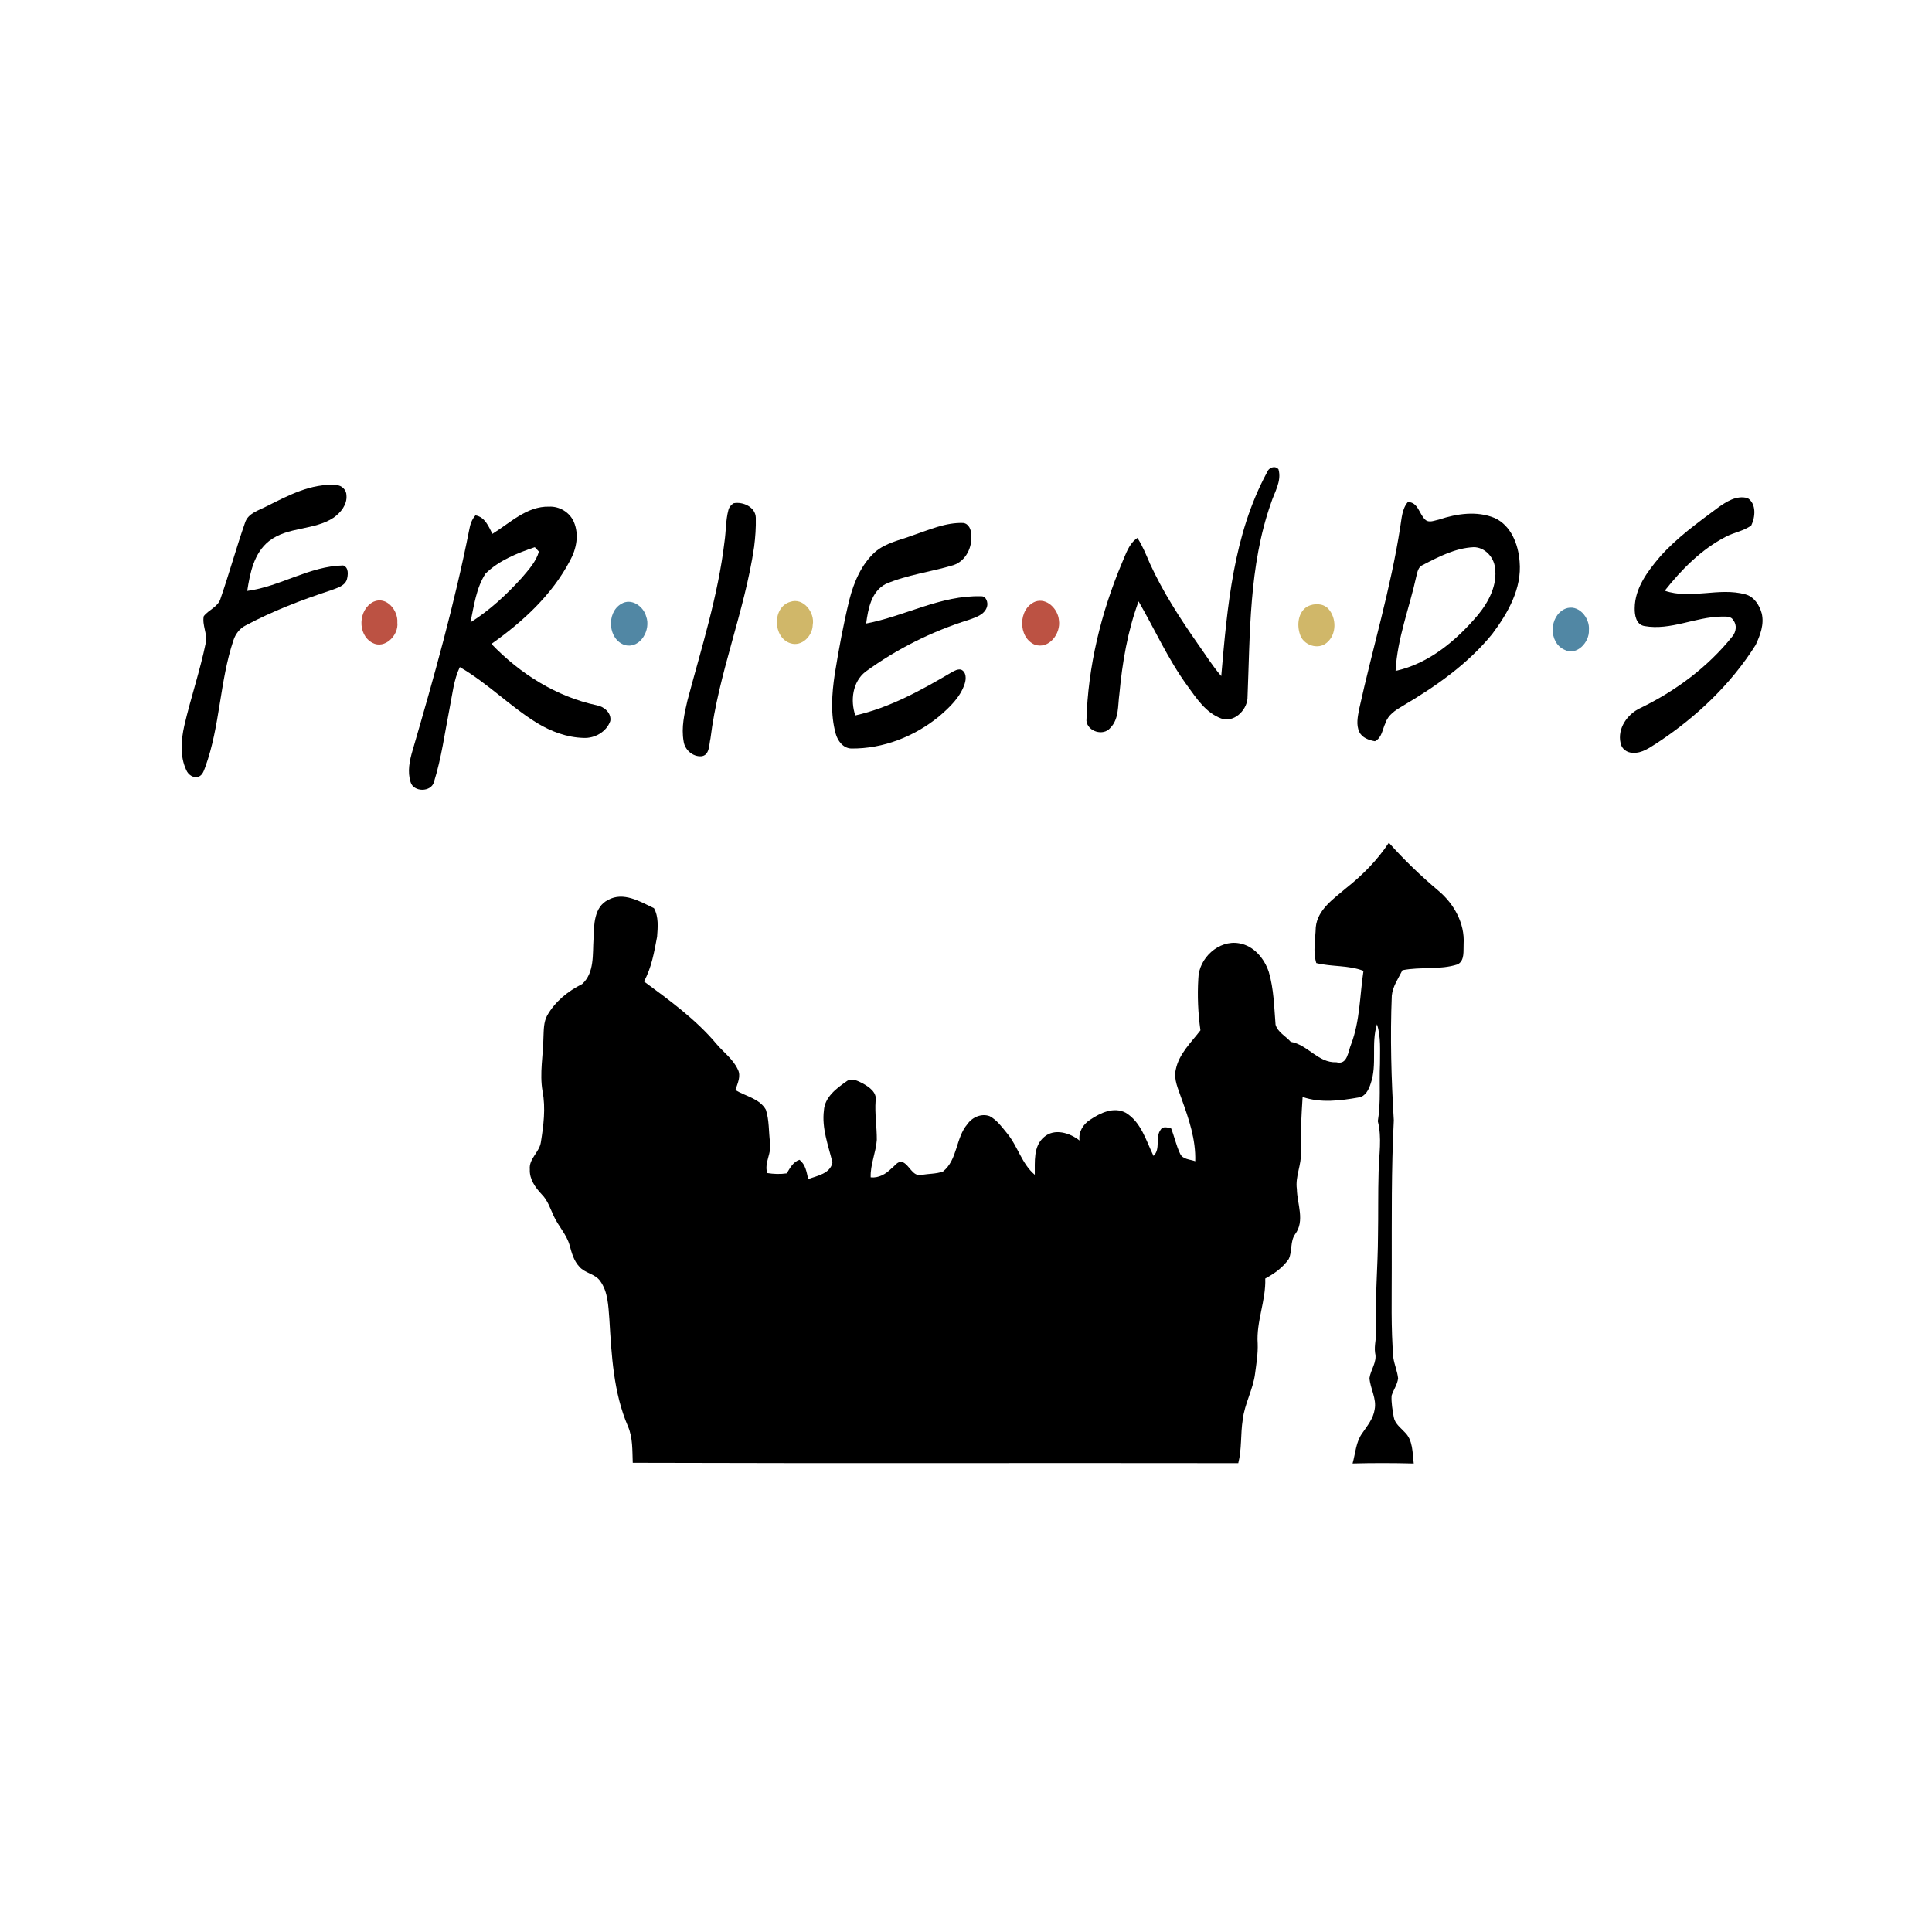 <?xml version="1.0" encoding="UTF-8"?> <svg xmlns="http://www.w3.org/2000/svg" width="788pt" height="788pt" viewBox="0 0 788 788" version="1.1"><g id="#ffffffff"> </g><g id="#000000ff"><path fill="#000000" opacity="1.00" d=" M 516.77 192.67 C 517.38 190.75 520.00 189.68 521.45 191.39 C 522.86 196.30 519.76 200.80 518.36 205.31 C 509.37 230.88 509.89 258.34 508.80 285.06 C 508.27 289.96 503.19 294.85 498.08 293.04 C 491.79 290.70 488.01 284.82 484.24 279.64 C 476.43 268.91 471.00 256.73 464.39 245.28 C 459.91 257.42 457.74 270.24 456.56 283.08 C 455.88 287.77 456.48 293.25 452.84 296.90 C 450.01 300.33 443.59 298.38 443.12 293.99 C 443.73 271.85 449.06 249.96 457.62 229.58 C 459.24 225.92 460.40 221.74 463.92 219.40 C 466.06 222.72 467.52 226.39 469.08 230.00 C 474.35 241.47 481.21 252.11 488.43 262.43 C 491.62 266.89 494.49 271.60 498.11 275.75 C 500.57 247.48 503.02 218.10 516.77 192.67 Z"></path><path fill="#000000" opacity="1.00" d=" M 108.63 206.55 C 117.54 202.13 126.90 197.01 137.18 197.85 C 139.36 197.92 141.31 199.79 141.31 202.01 C 141.65 205.80 139.00 209.06 136.08 211.13 C 128.11 216.41 117.38 214.69 109.75 220.67 C 103.59 225.54 101.97 233.68 100.84 241.01 C 114.33 239.22 126.21 230.89 139.98 230.62 C 142.35 231.44 141.99 234.57 141.44 236.50 C 140.40 239.20 137.24 239.85 134.83 240.81 C 122.92 244.72 111.16 249.23 100.09 255.15 C 97.72 256.37 96.03 258.63 95.21 261.15 C 89.58 277.98 89.80 296.17 83.71 312.88 C 83.13 314.37 82.64 316.18 80.96 316.80 C 78.86 317.51 76.74 315.96 75.97 314.07 C 73.32 308.40 73.85 301.89 75.18 295.95 C 77.81 284.59 81.62 273.53 83.95 262.10 C 84.65 258.46 82.37 254.92 83.11 251.31 C 85.19 248.63 89.08 247.50 90.02 243.94 C 93.54 233.72 96.43 223.28 99.98 213.07 C 101.25 209.29 105.46 208.21 108.63 206.55 Z"></path><path fill="#000000" opacity="1.00" d=" M 700.42 207.26 C 703.97 204.69 708.23 201.87 712.83 203.17 C 716.45 205.49 715.94 210.93 714.29 214.30 C 711.24 216.57 707.29 217.14 703.95 218.88 C 693.95 224.04 685.90 232.20 678.99 240.93 C 689.73 244.60 701.11 239.42 711.92 242.42 C 715.44 243.37 717.60 246.78 718.53 250.11 C 719.65 254.55 717.95 259.03 716.10 263.02 C 705.98 279.12 691.85 292.49 676.03 302.92 C 672.95 304.83 669.78 307.33 665.94 307.03 C 663.64 307.08 661.32 305.38 660.98 303.05 C 659.62 297.13 663.72 291.29 668.94 288.84 C 683.36 281.87 696.58 272.10 706.61 259.53 C 708.10 257.73 708.53 254.92 706.98 253.02 C 706.03 251.15 703.73 251.52 702.02 251.49 C 691.46 251.65 681.37 257.24 670.75 255.35 C 667.31 254.79 666.68 250.91 666.74 248.04 C 666.80 239.87 672.01 232.98 677.07 227.04 C 683.87 219.37 692.25 213.35 700.42 207.26 Z"></path><path fill="#000000" opacity="1.00" d=" M 299.26 205.24 C 303.07 204.52 308.18 206.83 308.27 211.18 C 308.37 215.15 308.08 219.13 307.58 223.06 C 303.70 249.54 293.05 274.55 289.79 301.16 C 289.16 303.72 289.49 308.14 285.99 308.46 C 282.50 308.67 279.28 305.78 278.83 302.37 C 277.82 296.75 279.13 291.07 280.41 285.62 C 286.11 264.20 292.90 242.94 295.51 220.86 C 296.14 216.61 295.98 212.25 297.08 208.08 C 297.37 206.88 298.19 205.85 299.26 205.24 Z"></path><path fill="#000000" opacity="1.00" d=" M 574.22 204.75 C 578.37 204.80 578.81 209.54 581.23 211.88 C 582.81 213.45 585.10 212.24 586.94 211.90 C 594.17 209.49 602.41 208.26 609.65 211.28 C 616.34 214.36 619.27 222.05 619.79 228.97 C 620.81 239.97 615.01 250.08 608.64 258.57 C 598.68 270.85 585.50 280.04 571.97 288.00 C 569.14 289.66 566.11 291.62 565.07 294.93 C 563.84 297.46 563.63 300.98 560.78 302.33 C 558.33 301.89 555.57 300.93 554.42 298.53 C 553.04 295.59 553.78 292.28 554.35 289.24 C 559.81 264.44 567.24 240.05 571.12 214.91 C 571.72 211.41 571.80 207.59 574.22 204.75 M 580.33 230.42 C 578.44 231.14 578.11 233.33 577.68 235.04 C 574.87 247.91 569.90 260.37 569.21 273.64 C 582.86 270.64 593.99 261.23 602.81 250.81 C 607.21 245.45 610.82 238.57 609.75 231.44 C 609.23 227.14 605.54 223.15 601.06 223.17 C 593.60 223.52 586.83 227.05 580.33 230.42 Z"></path><path fill="#000000" opacity="1.00" d=" M 200.84 217.73 C 208.07 213.28 214.86 206.41 223.95 206.64 C 228.22 206.44 232.37 208.95 234.06 212.88 C 236.25 217.97 235.12 223.90 232.51 228.61 C 225.17 242.63 213.21 253.61 200.43 262.63 C 212.06 274.76 226.93 284.18 243.49 287.68 C 246.44 288.21 249.46 290.83 248.92 294.08 C 247.38 298.48 242.59 301.20 238.04 300.97 C 231.27 300.80 224.75 298.35 219.01 294.87 C 207.97 288.05 198.80 278.58 187.54 272.08 C 185.03 277.36 184.52 283.23 183.38 288.88 C 181.40 298.90 180.08 309.10 177.02 318.87 C 175.96 323.19 168.59 323.19 167.45 318.94 C 166.11 314.71 167.05 310.23 168.27 306.10 C 176.95 276.35 185.35 246.47 191.39 216.05 C 191.75 213.91 192.46 211.84 193.92 210.19 C 197.78 210.84 199.26 214.67 200.84 217.73 M 198.01 233.97 C 194.21 239.86 193.32 247.09 191.89 253.84 C 199.75 248.92 206.58 242.54 212.79 235.70 C 215.55 232.44 218.61 229.17 219.81 224.97 C 219.39 224.52 218.54 223.62 218.12 223.17 C 210.94 225.62 203.50 228.56 198.01 233.97 Z"></path><path fill="#000000" opacity="1.00" d=" M 372.34 218.33 C 379.02 216.08 385.72 213.03 392.92 213.30 C 395.11 213.61 396.13 216.02 396.11 218.01 C 396.70 223.11 393.92 228.84 388.86 230.50 C 379.72 233.27 370.07 234.39 361.25 238.18 C 355.38 241.20 354.06 248.38 353.28 254.31 C 369.06 251.32 383.72 242.72 400.12 243.20 C 402.24 243.02 403.09 245.79 402.57 247.47 C 401.57 250.76 397.96 251.79 395.09 252.83 C 380.04 257.53 365.75 264.67 353.01 273.97 C 347.71 278.10 346.78 285.73 348.86 291.80 C 363.00 288.60 375.81 281.48 388.19 274.19 C 389.35 273.54 390.62 272.81 392.02 273.12 C 394.19 274.13 394.11 276.92 393.47 278.87 C 391.69 284.38 387.34 288.48 383.07 292.15 C 373.05 300.36 360.23 305.44 347.20 305.29 C 343.88 305.21 341.61 302.11 340.83 299.16 C 338.68 291.26 339.28 282.96 340.47 274.96 C 342.11 264.78 343.99 254.64 346.43 244.62 C 348.28 237.43 351.32 230.20 356.94 225.12 C 361.29 221.37 367.11 220.30 372.34 218.33 Z"></path><path fill="#000000" opacity="1.00" d=" M 566.47 343.72 C 572.70 350.72 579.48 357.23 586.65 363.27 C 592.99 368.57 597.49 376.56 596.96 385.01 C 596.80 387.78 597.49 391.74 594.56 393.32 C 587.27 395.71 579.45 394.22 572.01 395.72 C 570.34 399.06 568.04 402.27 567.67 406.09 C 566.97 423.04 567.47 440.02 568.49 456.95 C 567.46 476.95 567.68 496.99 567.65 517.02 C 567.68 529.30 567.28 541.60 568.31 553.85 C 568.75 556.68 569.95 559.34 570.24 562.20 C 569.94 564.73 568.35 566.86 567.58 569.25 C 567.43 572.16 567.95 575.07 568.46 577.94 C 568.87 580.59 571.18 582.25 572.89 584.10 C 576.36 587.36 576.07 592.55 576.62 596.92 C 568.31 596.70 559.98 596.69 551.67 596.91 C 552.86 592.76 553.01 588.14 555.62 584.55 C 557.68 581.56 560.13 578.61 560.67 574.91 C 561.57 570.47 558.88 566.40 558.57 562.07 C 559.07 558.60 561.74 555.50 560.87 551.88 C 560.37 548.59 561.58 545.34 561.29 542.04 C 560.78 529.34 562.00 516.67 562.04 503.97 C 562.20 495.31 562.03 486.65 562.29 478.00 C 562.42 471.10 563.72 464.10 561.97 457.30 C 563.27 449.58 562.50 441.75 562.85 433.98 C 562.83 428.57 563.29 422.97 561.64 417.75 C 559.13 425.64 561.80 434.14 559.05 441.98 C 558.29 444.36 556.93 447.24 554.15 447.62 C 546.62 448.94 538.69 449.96 531.29 447.42 C 530.83 454.93 530.35 462.44 530.61 469.96 C 530.89 475.06 528.23 479.85 528.95 484.97 C 529.06 491.06 532.33 497.94 528.23 503.41 C 526.15 506.39 527.14 510.32 525.64 513.52 C 523.26 516.99 519.73 519.50 516.06 521.47 C 516.37 530.47 512.34 539.00 512.97 548.02 C 513.12 552.06 512.45 556.06 511.93 560.06 C 511.16 566.63 507.62 572.49 506.87 579.07 C 505.93 584.94 506.54 590.99 505.05 596.78 C 422.73 596.65 340.41 596.90 258.08 596.63 C 257.87 591.64 258.16 586.44 256.12 581.76 C 250.19 567.99 249.44 552.80 248.54 538.04 C 248.10 532.72 248.04 526.88 244.73 522.40 C 242.63 519.51 238.57 519.31 236.29 516.64 C 234.03 514.25 233.17 511.00 232.33 507.92 C 231.10 503.51 227.77 500.15 225.88 496.05 C 224.43 492.96 223.40 489.56 220.91 487.09 C 218.32 484.34 215.90 480.93 216.09 476.97 C 215.66 472.66 219.95 469.99 220.59 465.96 C 221.68 459.07 222.62 452.00 221.28 445.07 C 220.02 437.75 221.56 430.37 221.66 423.02 C 221.79 420.05 221.72 416.90 223.16 414.21 C 226.39 408.51 231.61 404.26 237.42 401.37 C 242.55 396.78 241.66 389.15 242.08 382.93 C 242.27 377.33 242.20 369.95 248.04 367.04 C 254.30 363.59 261.05 367.72 266.73 370.41 C 268.70 373.96 268.29 378.17 268.01 382.07 C 266.82 388.28 265.78 394.69 262.65 400.29 C 273.10 408.03 283.79 415.73 292.20 425.76 C 295.10 429.19 298.94 431.94 300.89 436.10 C 302.39 438.88 300.80 441.89 299.95 444.60 C 304.12 447.15 309.82 448.06 312.38 452.62 C 313.78 456.92 313.49 461.56 314.08 466.01 C 314.87 470.28 311.62 474.17 312.92 478.45 C 315.55 478.87 318.24 478.97 320.89 478.57 C 322.23 476.38 323.46 473.93 326.07 473.05 C 328.57 474.93 328.99 478.08 329.63 480.92 C 333.28 479.55 338.69 478.70 339.53 474.11 C 337.84 467.16 335.12 460.19 336.05 452.90 C 336.39 447.51 341.09 443.97 345.16 441.13 C 347.23 439.40 349.92 440.89 351.95 441.91 C 354.50 443.36 357.74 445.52 357.13 448.94 C 356.74 454.28 357.66 459.60 357.62 464.95 C 357.26 470.11 354.94 474.96 355.12 480.20 C 358.41 480.56 361.30 478.85 363.55 476.61 C 364.93 475.65 365.95 473.62 367.88 473.89 C 371.00 474.92 372.07 480.10 375.94 479.18 C 378.81 478.71 381.81 478.81 384.57 477.86 C 390.64 473.03 389.73 464.13 394.59 458.47 C 396.56 455.66 400.33 454.01 403.67 455.25 C 406.65 456.84 408.64 459.68 410.74 462.23 C 415.12 467.48 416.70 474.66 422.06 479.16 C 422.14 473.95 421.37 467.56 425.81 463.79 C 430.01 460.06 436.38 462.04 440.31 465.18 C 439.78 461.69 441.81 458.49 444.66 456.69 C 448.79 453.90 454.25 451.30 459.13 453.84 C 465.45 457.65 467.43 465.22 470.48 471.46 C 473.53 468.58 471.00 463.85 473.44 460.71 C 474.33 459.20 476.24 459.99 477.60 460.08 C 479.00 463.53 479.73 467.24 481.35 470.60 C 482.43 472.93 485.41 472.85 487.50 473.63 C 487.78 464.78 484.88 456.32 481.91 448.12 C 480.65 444.27 478.58 440.32 479.58 436.16 C 480.88 429.79 485.83 425.20 489.62 420.24 C 488.64 413.24 488.33 406.15 488.76 399.10 C 488.92 390.85 497.06 383.24 505.42 384.74 C 511.37 385.73 515.68 390.93 517.50 396.41 C 519.56 403.39 519.68 410.73 520.26 417.93 C 521.15 421.04 524.43 422.59 526.45 424.93 C 533.42 426.09 537.62 433.58 545.07 433.26 C 549.66 434.48 549.82 428.83 551.08 425.91 C 554.73 416.32 554.60 405.98 556.12 395.97 C 549.95 393.60 543.21 394.38 536.87 392.80 C 535.43 388.05 536.54 383.07 536.66 378.22 C 537.36 370.92 544.02 366.56 549.10 362.19 C 555.75 356.92 561.78 350.82 566.47 343.72 Z"></path></g><g id="#bc5243ff"><path fill="#bc5243" opacity="1.00" d=" M 152.38 245.41 C 157.67 243.04 162.44 248.99 162.06 253.95 C 162.66 259.06 156.97 264.92 151.90 262.19 C 145.62 258.88 146.09 248.47 152.38 245.41 Z"></path><path fill="#bc5243" opacity="1.00" d=" M 422.28 245.37 C 426.99 243.70 431.55 248.47 431.90 252.96 C 432.75 258.33 427.91 264.94 422.04 262.94 C 415.06 259.92 415.23 248.18 422.28 245.37 Z"></path></g><g id="#d0b769ff"><path fill="#d0b769" opacity="1.00" d=" M 322.32 245.47 C 327.70 243.58 332.45 249.90 331.49 254.90 C 331.40 259.35 327.04 263.85 322.45 262.38 C 315.19 260.14 314.85 247.66 322.32 245.47 Z"></path><path fill="#d0b769" opacity="1.00" d=" M 533.38 247.29 C 536.02 246.03 539.54 246.01 541.71 248.21 C 545.20 252.00 545.24 258.77 541.15 262.14 C 537.63 265.23 531.52 263.11 530.22 258.75 C 528.87 254.84 529.44 249.50 533.38 247.29 Z"></path></g><g id="#5187a4ff"><path fill="#5187a4" opacity="1.00" d=" M 253.38 246.30 C 257.47 243.77 262.43 247.24 263.54 251.40 C 265.57 256.71 261.33 264.59 255.02 263.14 C 247.97 261.07 247.16 249.88 253.38 246.30 Z"></path><path fill="#5187a4" opacity="1.00" d=" M 638.34 248.32 C 643.69 246.07 648.57 251.99 648.06 257.04 C 648.32 261.89 643.11 267.63 638.13 265.03 C 631.47 262.09 631.82 251.21 638.34 248.32 Z"></path></g></svg> 
